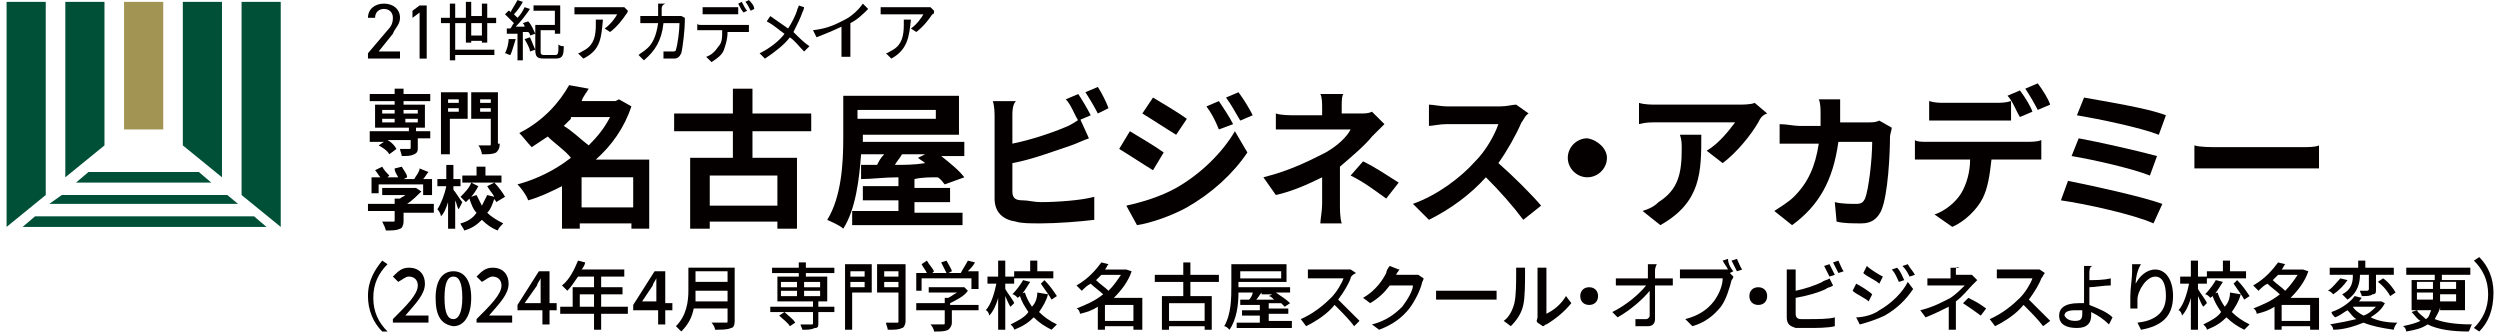 <svg width="279" height="37" viewBox="0 0 279 37" fill="none" xmlns="http://www.w3.org/2000/svg">
<path d="M3.914 24.139L2.523 25.325H29.741L28.35 24.139H3.914Z" fill="#005038"/>
<path d="M25.369 21.764H6.893L5.502 22.753H26.561L25.369 21.764Z" fill="#005038"/>
<path d="M22.19 19.193H9.873L8.482 20.38H23.581L22.19 19.193Z" fill="#005038"/>
<path d="M5.105 21.764V0.207H0.734V25.324L5.105 21.764Z" fill="#005038"/>
<path d="M26.959 21.764V0.207H31.33V25.324L26.959 21.764Z" fill="#005038"/>
<path d="M11.66 16.227V0.207H7.289V19.786L11.66 16.227Z" fill="#005038"/>
<path d="M18.216 0.207H13.846V14.447H18.216V0.207Z" fill="#A29452"/>
<path d="M24.773 19.786V0.207H20.402V16.227L24.773 19.786Z" fill="#005038"/>
<path d="M44.641 6.535H41.065V5.942L43.25 3.371C43.647 2.975 43.846 2.58 43.846 1.986C43.846 1.393 43.449 0.998 42.852 0.998C42.257 0.998 41.859 1.393 41.859 1.986H41.065C41.065 0.998 41.859 0.404 42.852 0.404C43.846 0.404 44.641 0.998 44.641 1.986C44.641 2.778 44.044 3.173 43.846 3.766L42.257 5.744H44.641V6.535Z" fill="#040000"/>
<path d="M47.621 6.543H46.826V1.4L46.031 1.994V1.203L46.826 0.609H47.621V6.543Z" fill="#040000"/>
<path d="M53.78 4.756V4.558H52.588V4.756H51.992V2.58H50.8V5.547H55.171V6.14H50.8V6.733H50.204V2.58H49.211V1.987H50.204V0.405H50.8V1.987H51.992V0.207H52.588V1.789H53.78V0.405H54.376V1.987H55.37V2.58H54.376V4.756H53.78ZM53.78 3.965V2.58H52.588V3.965H53.78Z" fill="#040000"/>
<path d="M57.553 4.361C57.355 4.954 57.156 5.745 56.957 6.141C56.759 6.141 56.56 5.943 56.361 5.943C56.56 5.547 56.759 4.954 56.759 4.361H57.553ZM58.944 2.383C59.341 2.779 59.54 3.372 59.739 3.767L59.143 3.965C59.143 3.767 59.143 3.767 58.944 3.57H58.348V6.734H57.752V3.767C57.355 3.767 56.957 3.767 56.56 3.767V3.174H56.957C57.156 2.976 57.156 2.779 57.355 2.581C57.156 2.383 56.759 1.987 56.361 1.592L56.759 1.196C56.759 1.196 56.957 1.196 56.957 1.394C57.156 0.999 57.553 0.405 57.752 0.01L58.348 0.208C58.149 0.603 57.752 1.196 57.355 1.592C57.553 1.79 57.553 1.79 57.752 1.987C58.149 1.592 58.348 1.196 58.547 0.801L59.143 0.999C58.745 1.592 58.149 2.383 57.553 2.976H58.547C58.547 2.976 58.547 2.779 58.348 2.581L58.944 2.383ZM59.143 4.163C59.341 4.559 59.54 5.152 59.739 5.547L59.143 5.745C59.143 5.35 58.745 4.756 58.547 4.361L59.143 4.163ZM61.924 6.141C62.321 6.141 62.321 5.943 62.321 4.954C62.52 5.152 62.719 5.152 62.917 5.152C62.917 6.338 62.719 6.536 61.924 6.536H60.732C59.937 6.536 59.739 6.338 59.739 5.547V2.779H61.924V1.196H59.54V0.603H62.52V3.767H61.924V3.372H60.335V5.745C60.335 5.943 60.335 6.141 60.732 6.141H61.924Z" fill="#040000"/>
<path d="M69.871 1.596C69.473 2.189 68.877 2.98 68.083 3.573L67.487 3.178C68.083 2.782 68.679 1.991 68.877 1.596H64.904C64.705 1.596 64.308 1.596 64.109 1.596V0.805C64.308 0.805 64.705 0.805 64.904 0.805H69.076C69.275 0.805 69.473 0.805 69.672 0.805L70.069 1.2C70.069 1.398 69.871 1.596 69.871 1.596ZM65.103 6.54L64.507 5.947C64.705 5.947 64.904 5.749 65.301 5.551C66.295 4.958 66.493 3.969 66.493 2.782C66.493 2.585 66.493 2.387 66.493 2.189H67.288C67.089 4.167 67.089 5.551 65.103 6.54Z" fill="#040000"/>
<path d="M73.844 0.998C73.844 1.195 73.844 1.393 73.844 1.789H75.434C75.632 1.789 75.831 1.789 76.03 1.789L76.427 1.986C76.427 2.184 76.427 2.184 76.427 2.382C76.427 3.173 76.228 5.151 76.03 5.942C75.831 6.337 75.632 6.535 75.235 6.535C74.838 6.535 74.44 6.535 74.043 6.535V5.744C74.44 5.744 74.838 5.744 75.036 5.744C75.235 5.744 75.434 5.744 75.434 5.546C75.632 4.953 75.831 3.371 75.831 2.58H74.043C73.844 4.558 73.05 5.744 71.858 6.733L71.262 6.14C71.46 5.942 71.858 5.744 72.056 5.546C72.851 4.953 73.248 3.964 73.447 2.58H72.255C72.056 2.58 71.659 2.58 71.46 2.58V1.789C71.659 1.789 72.056 1.789 72.255 1.789H73.447C73.447 1.591 73.447 1.393 73.447 0.998C73.447 0.8 73.447 0.602 73.447 0.404H74.242C73.844 0.602 73.844 0.8 73.844 0.998Z" fill="#040000"/>
<path d="M78.214 2.779H82.982C83.18 2.779 83.379 2.779 83.578 2.779V3.57C83.379 3.57 83.18 3.57 82.982 3.57H81.194C81.194 4.361 80.995 4.954 80.796 5.547C80.598 6.141 80.002 6.536 79.406 6.932L78.81 6.338C79.406 6.141 79.803 5.745 80.2 5.152C80.598 4.756 80.598 4.163 80.598 3.372H78.412C78.214 3.372 78.015 3.372 77.816 3.372V2.581C77.816 2.779 78.015 2.779 78.214 2.779ZM79.207 0.801H81.591C81.79 0.801 82.187 0.801 82.386 0.801V1.592C82.187 1.592 81.988 1.592 81.591 1.592H79.207C79.008 1.592 78.611 1.592 78.412 1.592V0.801C78.81 0.801 79.008 0.801 79.207 0.801ZM83.379 1.196L82.982 1.394C82.783 1.196 82.584 0.801 82.386 0.405L82.783 0.208C82.982 0.603 83.18 0.999 83.379 1.196ZM84.174 0.999L83.776 1.196C83.578 0.801 83.379 0.405 83.18 0.208L83.578 0.01C83.776 0.208 84.174 0.603 84.174 0.999Z" fill="#040000"/>
<path d="M89.54 1.4C89.341 1.994 88.944 2.785 88.546 3.576C89.142 4.169 89.738 4.763 90.334 5.158L89.738 5.751C89.142 5.158 88.745 4.565 88.149 4.169C87.553 4.96 86.559 5.751 85.368 6.543L84.772 5.949C85.963 5.356 86.957 4.565 87.553 3.774C86.957 3.378 86.361 2.785 85.566 2.389L85.963 1.796C86.559 2.192 87.354 2.785 87.95 3.18C88.347 2.587 88.745 1.796 88.944 1.203C88.944 1.005 89.142 0.807 89.142 0.609L89.738 0.807C89.738 1.005 89.54 1.4 89.54 1.4Z" fill="#040000"/>
<path d="M94.306 2.184C95.101 1.789 95.896 0.998 96.293 0.404L96.889 0.998C96.293 1.591 95.697 2.184 94.903 2.58V5.546C94.903 5.942 94.903 6.337 94.903 6.337H93.909C93.909 6.14 93.909 5.744 93.909 5.546V2.975C93.115 3.371 92.121 3.766 91.128 4.162L90.731 3.371C92.519 3.173 93.512 2.58 94.306 2.184Z" fill="#040000"/>
<path d="M104.043 1.596C103.645 2.189 103.049 2.98 102.255 3.573L101.659 3.178C102.255 2.782 102.851 1.991 103.049 1.596H99.076C98.877 1.596 98.48 1.596 98.281 1.596V0.805C98.48 0.805 98.877 0.805 99.076 0.805H103.248C103.447 0.805 103.645 0.805 103.844 0.805L104.241 1.2C104.241 1.398 104.241 1.596 104.043 1.596ZM99.473 6.54L98.877 5.947C99.076 5.947 99.275 5.749 99.672 5.551C100.665 4.958 100.864 3.969 100.864 2.782C100.864 2.585 100.864 2.387 100.864 2.189H101.659C101.46 4.167 101.261 5.551 99.473 6.54Z" fill="#040000"/>
<path d="M72.652 25.521H70.467V24.928H64.705V25.521H62.719V20.775C61.527 21.368 60.335 21.962 58.944 22.357C58.745 21.764 58.149 20.973 57.752 20.577C59.937 19.984 61.924 18.995 63.712 17.611C63.116 16.82 61.924 16.028 61.129 15.237C60.533 15.633 59.937 16.028 59.341 16.424C58.944 16.028 58.348 15.237 57.951 14.842C60.732 13.457 62.52 11.282 63.513 9.502L65.699 9.898C65.5 10.293 65.103 10.689 64.904 11.282H68.679L69.076 11.084L70.467 11.875C69.672 14.248 68.281 16.226 66.493 17.808H72.453V25.521H72.652ZM63.712 13.26C63.513 13.457 63.116 13.853 62.917 14.051C63.911 14.644 64.904 15.633 65.699 16.226C66.692 15.237 67.487 14.248 68.083 13.062H63.712V13.26ZM70.665 23.148V19.786H64.904V23.148H70.665Z" fill="#040000"/>
<path d="M83.976 14.645V17.611H88.942V25.522H86.757V24.731H79.208V25.522H77.022V17.611H81.79V14.645H75.234V12.667H81.79V9.898H83.976V12.667H90.532V14.645H83.976ZM86.757 19.589H79.208V22.951H86.757V19.589Z" fill="#040000"/>
<path d="M107.419 23.545V25.127H95.102V23.545H100.267V22.358H96.294V20.776H100.267V19.787C98.678 19.787 97.287 19.985 96.095 19.985V18.402H97.883C98.082 18.007 98.28 17.611 98.678 17.216H96.095C95.896 19.985 95.499 23.347 94.108 25.522C93.711 25.127 92.718 24.731 92.32 24.534C93.91 21.962 94.108 18.205 94.108 15.436V10.69H107.022V15.04H96.294V15.634V15.832H107.618V17.414H105.035C106.028 18.205 107.022 18.996 107.618 19.787L105.432 20.578C105.234 20.38 105.035 19.985 104.638 19.787C103.843 19.787 102.85 19.787 102.055 19.985V20.974H106.028V22.556H102.055V23.742H107.419V23.545ZM95.698 12.272V13.261H104.439V12.272H95.698ZM100.664 17.216C100.466 17.611 100.068 18.007 99.87 18.402C100.863 18.402 102.055 18.402 103.247 18.205C103.048 18.007 102.651 17.809 102.452 17.611L103.247 17.216H100.664Z" fill="#040000"/>
<path d="M112.982 12.866V16.03C114.969 15.634 117.353 14.843 118.744 14.25C119.34 14.052 119.936 13.657 120.532 13.261L121.525 15.437C120.929 15.634 120.134 16.03 119.538 16.228C117.75 16.821 115.168 17.81 112.982 18.205V21.37C112.982 22.161 113.38 22.359 114.174 22.359C114.77 22.359 115.366 22.556 116.161 22.556C117.949 22.556 120.73 22.359 122.121 21.963V24.534C120.532 24.732 117.949 24.93 116.161 24.93C114.969 24.93 113.976 24.93 113.38 24.732C111.989 24.534 110.996 23.743 110.996 22.161V13.063C110.996 12.668 110.996 11.877 110.797 11.283H113.38C112.982 11.679 112.982 12.47 112.982 12.866ZM121.724 12.866L120.333 13.459C119.936 12.866 119.538 11.679 118.942 11.086L120.333 10.492C120.73 11.086 121.326 12.074 121.724 12.866ZM123.71 12.074L122.518 12.668C122.121 11.877 121.525 10.888 121.128 10.294L122.518 9.701C122.916 10.294 123.512 11.481 123.71 12.074Z" fill="#040000"/>
<path d="M129.869 17.017L128.677 18.995C127.684 18.402 125.896 17.215 124.902 16.622L126.094 14.644C127.088 15.237 129.074 16.424 129.869 17.017ZM131.26 20.973C134.041 19.39 136.425 17.017 137.816 14.644L139.206 17.017C137.617 19.39 135.233 21.566 132.452 23.148C130.664 24.137 128.28 24.928 126.889 25.126L125.697 22.95C127.485 22.555 129.472 21.962 131.26 20.973ZM132.452 13.259L131.26 15.04C130.266 14.446 128.478 13.259 127.485 12.666L128.677 10.886C129.67 11.48 131.657 12.666 132.452 13.259ZM137.617 13.853L136.028 14.446C135.63 13.457 135.233 12.666 134.637 11.875L136.028 11.282C136.425 11.875 137.22 13.062 137.617 13.853ZM139.802 12.864L138.412 13.457C137.816 12.469 137.418 11.677 136.822 10.886L138.213 10.293C138.809 11.084 139.405 12.073 139.802 12.864Z" fill="#040000"/>
<path d="M149.735 11.875V12.666H151.722C152.318 12.666 152.715 12.666 153.113 12.468L154.503 13.852C154.106 14.248 153.51 14.841 153.113 15.237C152.318 16.226 150.927 17.412 149.537 18.599C149.537 19.983 149.537 21.763 149.537 22.752C149.537 23.345 149.537 24.334 149.735 24.928H147.351C147.351 24.532 147.55 23.543 147.55 22.752V19.785C145.961 20.577 144.173 21.368 142.385 21.763L140.994 19.785C144.173 18.994 146.358 17.808 147.947 17.017C149.338 16.226 150.331 15.237 150.729 14.446H144.57C143.974 14.446 142.981 14.446 142.385 14.446V12.666C142.981 12.864 143.974 12.864 144.57 12.864H147.55V12.072C147.55 11.479 147.55 10.886 147.351 10.49H149.934C149.735 10.688 149.735 11.281 149.735 11.875ZM150.729 19.588L152.119 18.006C153.709 18.797 154.503 19.39 156.093 20.379L154.702 22.159C153.311 21.17 152.318 20.379 150.729 19.588Z" fill="#040000"/>
<path d="M169.8 13.653C169.204 15.038 168.211 16.818 167.218 18.202C168.807 19.587 170.992 21.762 171.986 22.949L169.999 24.531C168.807 22.949 167.416 21.367 165.827 19.784C164.039 21.762 161.854 23.344 159.47 24.531L157.682 22.751C160.463 21.762 163.046 19.784 164.635 18.005C165.827 16.818 166.82 15.038 167.218 13.851H161.456C160.662 13.851 159.867 14.049 159.47 14.049V11.676C159.867 11.676 160.86 11.874 161.456 11.874H167.416C168.211 11.874 168.807 11.676 169.204 11.676L170.595 12.665C170.198 12.862 169.999 13.456 169.8 13.653Z" fill="#040000"/>
<path d="M179.336 17.609C179.336 18.796 178.342 19.785 177.15 19.785C175.958 19.785 174.965 18.796 174.965 17.609C174.965 16.422 175.958 15.434 177.15 15.434C178.342 15.631 179.336 16.62 179.336 17.609Z" fill="#040000"/>
<path d="M196.223 13.654C195.428 15.038 193.839 17.016 192.249 18.203L190.461 16.818C191.852 16.027 193.044 14.445 193.64 13.654H184.899C184.104 13.654 183.707 13.654 182.912 13.852V11.479C183.508 11.676 184.303 11.676 184.899 11.676H194.037C194.435 11.676 195.428 11.676 195.825 11.479L197.216 12.665C196.62 12.863 196.421 13.258 196.223 13.654ZM185.296 25.125L183.309 23.543C183.905 23.345 184.501 23.147 185.097 22.554C187.283 21.169 187.68 19.389 187.68 16.621C187.68 16.027 187.68 15.632 187.481 15.038H189.865C189.865 19.192 189.865 22.554 185.296 25.125Z" fill="#040000"/>
<path d="M205.36 12.075C205.36 12.668 205.36 13.064 205.36 13.657H208.539C208.936 13.657 209.334 13.657 209.731 13.459L211.122 14.25C211.122 14.448 210.923 15.041 210.923 15.239C210.923 17.019 210.724 21.766 209.93 23.546C209.532 24.337 208.936 24.93 207.744 24.93C206.751 24.93 205.758 24.93 204.963 24.732L204.764 22.557C205.559 22.755 206.552 22.755 207.148 22.755C207.744 22.755 207.943 22.557 208.142 22.161C208.539 21.172 208.936 17.81 208.936 15.832H205.162C204.566 20.183 202.976 22.952 199.996 25.128L198.01 23.546C198.606 23.15 199.599 22.557 200.195 21.963C201.784 20.381 202.579 18.601 202.976 16.03H200.791C200.195 16.03 199.202 16.03 198.606 16.03V13.855C199.4 13.855 200.195 14.053 200.791 14.053H203.175C203.175 13.657 203.175 13.064 203.175 12.668C203.175 12.273 203.175 11.482 202.976 11.086H205.36C205.36 11.086 205.36 11.679 205.36 12.075Z" fill="#040000"/>
<path d="M215.096 15.827H226.221C226.618 15.827 227.413 15.827 227.81 15.63V17.805C227.413 17.805 226.817 17.805 226.221 17.805H222.248C222.049 19.585 221.85 20.969 221.254 22.156C220.658 23.343 219.268 24.727 217.877 25.32L215.89 23.936C217.082 23.54 218.274 22.552 218.87 21.563C219.466 20.574 219.864 19.189 219.864 17.805H215.294C214.897 17.805 214.102 17.805 213.705 17.805V15.63C213.904 15.827 214.5 15.827 215.096 15.827ZM217.082 11.476H222.645C223.241 11.476 223.837 11.476 224.433 11.278V13.454C223.837 13.454 223.241 13.454 222.645 13.454H217.082C216.486 13.454 215.692 13.454 215.294 13.454V11.278C215.89 11.476 216.486 11.476 217.082 11.476ZM226.817 12.465L225.426 13.058C225.029 12.465 224.632 11.278 224.036 10.685L225.426 10.092C226.022 10.883 226.618 11.872 226.817 12.465ZM228.804 11.674L227.413 12.267C227.016 11.476 226.42 10.487 226.022 9.894L227.413 9.301C228.009 10.092 228.605 11.081 228.804 11.674Z" fill="#040000"/>
<path d="M241.32 22.755L240.327 24.93C238.141 23.942 232.777 22.755 229.996 22.359L230.791 20.184C233.771 20.777 239.135 21.964 241.32 22.755ZM240.724 17.415L239.929 19.591C237.943 18.799 233.572 17.811 231.188 17.415L231.983 15.437C234.168 15.833 238.539 16.822 240.724 17.415ZM241.717 12.866L240.923 15.042C238.936 14.251 234.168 13.262 231.784 12.866L232.579 10.889C234.764 11.284 239.731 12.075 241.717 12.866Z" fill="#040000"/>
<path d="M247.676 16.422H256.815C257.609 16.422 258.404 16.422 258.801 16.225V18.796C258.404 18.796 257.609 18.796 256.815 18.796H247.676C246.683 18.796 245.491 18.796 244.895 18.796V16.225C245.491 16.422 246.683 16.422 247.676 16.422Z" fill="#040000"/>
<path d="M42.654 29.086L43.25 29.482C42.257 30.47 41.66 31.657 41.66 33.239C41.66 34.821 42.257 36.008 43.25 36.997H42.654C41.66 36.008 41.065 34.623 41.065 33.041C41.065 31.261 41.859 30.075 42.654 29.086Z" fill="#040000"/>
<path d="M43.846 35.61C45.435 34.028 46.627 32.842 46.627 31.853C46.627 31.259 46.23 30.864 45.634 30.864C45.236 30.864 44.839 31.259 44.442 31.457L43.846 30.864C44.442 30.27 44.839 29.875 45.634 29.875C46.826 29.875 47.422 30.666 47.422 31.655C47.422 32.842 46.428 33.83 45.236 35.215C45.634 35.215 45.832 35.215 46.23 35.215H47.819V36.006H43.846V35.61Z" fill="#040000"/>
<path d="M48.613 33.24C48.613 31.262 49.408 30.273 50.6 30.273C51.792 30.273 52.587 31.262 52.587 33.24C52.587 35.218 51.792 36.404 50.6 36.404C49.209 36.207 48.613 35.218 48.613 33.24ZM51.593 33.24C51.593 31.46 51.196 30.867 50.6 30.867C50.004 30.867 49.607 31.46 49.607 33.24C49.607 35.02 50.004 35.613 50.6 35.613C51.196 35.613 51.593 34.822 51.593 33.24Z" fill="#040000"/>
<path d="M53.184 35.61C54.773 34.028 55.965 32.842 55.965 31.853C55.965 31.259 55.568 30.864 54.972 30.864C54.574 30.864 54.177 31.259 53.78 31.457L53.184 30.864C53.78 30.27 54.177 29.875 54.972 29.875C56.164 29.875 56.76 30.666 56.76 31.655C56.76 32.842 55.766 33.83 54.574 35.215C54.972 35.215 55.17 35.215 55.568 35.215H57.157V36.006H53.184V35.61Z" fill="#040000"/>
<path d="M60.335 34.624H57.752V34.031L60.136 30.273H61.328V33.833H62.123V34.624H61.328V36.207H60.533V34.624H60.335ZM60.335 33.833V32.251C60.335 31.856 60.335 31.46 60.335 31.064C60.136 31.46 59.937 31.658 59.937 31.856L58.547 33.833H60.335Z" fill="#040000"/>
<path d="M70.069 35.019H67.089V36.799H66.294V35.019H62.52V34.228H63.91V32.053H66.294V30.866H64.506C64.109 31.459 63.712 32.053 63.314 32.448C63.115 32.25 62.917 32.053 62.718 31.855C63.513 31.261 64.109 30.075 64.506 29.086L65.301 29.284C65.301 29.482 65.102 29.877 64.903 30.075H69.671V30.866H67.089V32.053H69.473V32.844H67.089V34.228H70.069V35.019ZM66.294 34.228V32.844H64.705V34.228H66.294Z" fill="#040000"/>
<path d="M73.249 34.624H70.666V34.031L73.05 30.273H74.242V33.833H75.037V34.624H74.242V36.207H73.447V34.624H73.249ZM73.249 33.833V32.251C73.249 31.856 73.249 31.46 73.249 31.064C73.05 31.46 72.851 31.658 72.851 31.856L71.659 33.636H73.249V33.833Z" fill="#040000"/>
<path d="M81.99 35.808C81.99 36.401 81.791 36.599 81.592 36.599C81.195 36.797 80.599 36.797 79.804 36.797C79.804 36.599 79.606 36.204 79.407 36.006C80.003 36.006 80.798 36.006 80.996 36.006C81.195 36.006 81.195 36.006 81.195 35.808V34.424H77.42C77.222 35.413 76.824 36.204 76.03 36.995C75.831 36.797 75.632 36.599 75.434 36.401C76.626 35.215 76.824 33.633 76.824 32.446V29.875H81.99V35.808ZM81.195 33.633V32.446H77.619C77.619 32.842 77.619 33.237 77.619 33.633H81.195ZM77.619 30.27V31.457H81.195V30.27H77.619Z" fill="#040000"/>
<path d="M93.115 34.825H91.327V36.011C91.327 36.407 91.327 36.605 90.93 36.605C90.532 36.802 90.135 36.802 89.539 36.802C89.539 36.605 89.34 36.407 89.34 36.209C89.738 36.209 90.334 36.209 90.532 36.209C90.731 36.209 90.731 36.209 90.731 36.011V34.825H85.963V34.231H90.731V33.638H86.758V30.869H89.142V30.474H86.162V29.88H89.142V29.287H89.936V29.88H93.115V30.474H89.936V30.869H92.32V33.638H91.327V34.231H93.115V34.825ZM88.148 36.407C87.95 36.011 87.354 35.616 86.956 35.22L87.552 34.825C87.95 35.22 88.546 35.616 88.744 36.011L88.148 36.407ZM87.155 32.056H88.943V31.463H87.155V32.056ZM87.155 33.045H88.943V32.452H87.155V33.045ZM89.738 31.463V32.056H91.526V31.463H89.738ZM91.526 32.452H89.738V33.045H91.526V32.452Z" fill="#040000"/>
<path d="M97.287 32.649H95.101V36.802H94.307V29.484H97.287V32.649ZM94.903 30.276V30.869H96.492V30.276H94.903ZM96.492 32.055V31.462H94.903V32.055H96.492ZM101.061 35.813C101.061 36.209 100.863 36.604 100.664 36.604C100.267 36.802 99.869 36.802 99.075 36.802C99.075 36.604 98.876 36.209 98.876 36.011C99.472 36.011 100.068 36.011 100.068 36.011C100.267 36.011 100.267 36.011 100.267 35.813V32.649H97.883V29.484H101.061V35.813ZM98.677 30.276V30.869H100.267V30.276H98.677ZM100.267 32.055V31.462H98.677V32.055H100.267Z" fill="#040000"/>
<path d="M109.406 34.623H106.227V36.008C106.227 36.404 106.029 36.601 105.83 36.799C105.433 36.997 105.035 36.997 104.241 36.997C104.241 36.799 104.042 36.404 103.843 36.206C104.439 36.206 105.035 36.206 105.234 36.206C105.433 36.206 105.433 36.206 105.433 36.008V34.623H102.254V33.833H105.433V33.239H105.83C106.227 33.041 106.426 32.844 106.823 32.646H103.645V32.053H107.419H107.618L108.015 32.448C107.618 33.041 106.823 33.437 106.029 33.833V34.03H109.207V34.623H109.406ZM103.049 32.448H102.254V30.47H103.446C103.247 30.075 103.049 29.877 102.85 29.482L103.446 29.086C103.645 29.482 104.042 29.877 104.241 30.273L104.042 30.47H105.631C105.433 30.075 105.234 29.679 105.035 29.284L105.631 29.086C105.83 29.482 106.227 30.075 106.227 30.273L105.83 30.47H107.221C107.419 30.075 107.817 29.482 108.015 29.086L108.81 29.284C108.611 29.679 108.214 30.075 108.015 30.273H109.207V32.25H108.413V31.064H102.85V32.448H103.049Z" fill="#040000"/>
<path d="M112.783 34.228C112.585 34.03 112.386 33.437 112.187 33.041V36.799H111.393V33.239C111.194 34.03 110.797 34.821 110.399 35.217C110.399 35.019 110.201 34.623 110.002 34.623C110.598 34.03 110.995 32.646 111.194 31.657H110.201V30.866H111.393V29.086H112.187V30.866H113.181V31.657H112.187V32.25C112.386 32.646 113.181 33.635 113.181 33.833L112.783 34.228ZM116.955 32.844C116.757 33.635 116.359 34.228 115.962 34.821C116.558 35.415 117.154 35.81 117.949 36.206C117.75 36.404 117.551 36.601 117.353 36.799C116.558 36.404 115.962 36.008 115.366 35.415C114.77 36.008 114.174 36.404 113.181 36.799C113.181 36.601 112.982 36.404 112.783 36.206C113.578 35.81 114.373 35.415 114.77 34.821C114.373 34.228 113.975 33.635 113.777 32.844L114.373 32.646C114.571 33.239 114.77 33.635 115.167 34.228C115.565 33.833 115.763 33.239 115.763 32.646L116.955 32.844ZM114.969 31.459C114.571 32.053 114.174 32.844 113.578 33.239C113.379 33.041 113.181 32.844 112.982 32.844C113.379 32.448 113.975 31.657 114.174 31.261L114.969 31.459ZM117.75 31.064H113.181V30.273H114.969V29.086H115.763V30.273H117.551V31.064H117.75ZM116.558 31.261C117.154 31.855 117.551 32.448 117.949 33.041L117.353 33.437C117.154 33.041 116.558 32.25 116.161 31.657L116.558 31.261Z" fill="#040000"/>
<path d="M127.285 36.802H126.49V36.407H123.311V36.802H122.517V34.231C121.921 34.627 121.325 34.825 120.53 35.023C120.53 34.825 120.331 34.429 120.133 34.429C121.126 34.034 122.119 33.638 123.113 32.847C122.715 32.452 122.119 32.056 121.722 31.66C121.325 31.858 121.126 32.056 120.729 32.452C120.53 32.254 120.331 32.056 120.133 31.858C121.523 31.067 122.318 30.078 122.914 29.287L123.709 29.485C123.51 29.683 123.51 29.88 123.311 30.078H125.497H125.695L126.291 30.276C125.894 31.463 125.099 32.452 124.305 33.242H127.483V36.802H127.285ZM122.914 30.672C122.715 30.869 122.517 31.067 122.318 31.265C122.715 31.66 123.311 32.056 123.709 32.452C124.305 31.858 124.702 31.265 125.099 30.672H122.914ZM126.49 35.814V34.034H123.311V35.814H126.49Z" fill="#040000"/>
<path d="M132.848 31.463V33.045H135.232V36.802H134.438V36.407H130.464V36.802H129.67V33.045H132.054V31.463H128.875V30.672H132.054V29.287H132.848V30.672H136.027V31.463H132.848ZM134.438 33.836H130.464V35.814H134.438V33.836Z" fill="#040000"/>
<path d="M144.172 36.011V36.604H138.014V36.011H140.596V35.22H138.61V34.626H140.596V34.033H138.411V33.44C138.61 33.44 139.007 33.44 139.404 33.44C139.603 33.242 139.802 32.846 139.802 32.649H138.212C138.212 34.033 138.014 35.615 137.219 36.802C137.02 36.604 136.822 36.406 136.623 36.406C137.418 35.022 137.418 33.242 137.418 31.858V29.484H143.576V31.462H138.212V31.858V32.055H143.974V32.649H142.384C142.98 33.044 143.576 33.44 143.974 33.835L143.378 34.231C143.179 34.033 143.179 34.033 142.98 33.835H141.59V34.429H143.775V35.022H141.59V35.813H144.172V36.011ZM138.411 30.276V31.067H142.98V30.276H138.411ZM140.795 32.649C140.596 32.846 140.398 33.242 140.199 33.44C140.795 33.44 141.59 33.44 142.186 33.44C141.987 33.242 141.788 33.044 141.59 33.044L141.987 32.846H140.795V32.649Z" fill="#040000"/>
<path d="M150.729 31.061C150.53 31.654 149.934 32.643 149.338 33.434C150.133 34.225 151.126 35.214 151.722 35.808L151.126 36.401C150.53 35.61 149.735 34.819 148.941 34.028C148.146 35.017 146.954 35.808 145.762 36.401L145.166 35.61C146.557 35.017 147.749 34.028 148.543 33.237C149.139 32.643 149.735 31.654 149.934 31.061H146.954C146.557 31.061 146.159 31.061 145.961 31.061V30.072C146.159 30.072 146.557 30.072 146.954 30.072H149.934C150.331 30.072 150.53 30.072 150.729 30.072L151.325 30.468C150.927 30.666 150.729 30.863 150.729 31.061Z" fill="#040000"/>
<path d="M155.894 30.471C155.894 30.471 155.894 30.669 155.695 30.669H157.682C157.88 30.669 158.079 30.669 158.278 30.669L158.874 31.064C158.874 31.262 158.675 31.46 158.675 31.657C158.476 32.449 157.88 33.635 157.284 34.426C156.49 35.415 155.496 36.206 153.907 36.8L153.112 36.206C154.702 35.811 155.695 35.02 156.49 34.228C157.086 33.437 157.682 32.449 157.682 31.855H155.099C154.503 32.646 153.907 33.24 152.914 33.833L152.119 33.24C153.51 32.449 154.304 31.262 154.702 30.471C154.702 30.273 154.9 29.878 155.099 29.68L156.092 30.075C156.291 29.878 156.092 30.273 155.894 30.471Z" fill="#040000"/>
<path d="M161.458 32.449H166.027C166.424 32.449 166.822 32.449 167.02 32.449V33.438C166.822 33.438 166.424 33.438 166.027 33.438H161.458C161.06 33.438 160.464 33.438 160.266 33.438V32.449C160.464 32.449 161.06 32.449 161.458 32.449Z" fill="#040000"/>
<path d="M169.004 33.83C169.203 33.039 169.203 31.457 169.203 30.468C169.203 30.27 169.203 30.073 169.203 29.875H170.196C170.196 29.875 170.196 30.27 170.196 30.468C170.196 31.457 170.196 33.237 169.998 34.028C169.799 35.017 169.203 35.808 168.607 36.401L167.812 35.808C168.408 35.413 168.806 34.621 169.004 33.83ZM171.587 35.413V30.468C171.587 30.073 171.587 29.875 171.587 29.875H172.581C172.581 29.875 172.581 30.27 172.581 30.468V35.017C173.375 34.621 174.17 34.028 174.766 33.039L175.362 33.83C174.567 34.819 173.574 35.61 172.581 36.204C172.382 36.204 172.382 36.401 172.183 36.401L171.587 36.006C171.389 35.808 171.587 35.61 171.587 35.413Z" fill="#040000"/>
<path d="M178.344 33.044C178.344 33.637 177.947 34.032 177.351 34.032C176.755 34.032 176.357 33.637 176.357 33.044C176.357 32.45 176.755 32.055 177.351 32.055C177.947 32.055 178.344 32.45 178.344 33.044Z" fill="#040000"/>
<path d="M184.7 30.276C184.7 30.473 184.7 30.671 184.7 31.067H185.892C186.09 31.067 186.488 31.067 186.686 31.067V31.858C186.488 31.858 186.09 31.858 185.892 31.858H184.7C184.7 33.044 184.7 34.626 184.7 35.615C184.7 36.011 184.501 36.406 183.905 36.406C183.508 36.406 182.912 36.406 182.514 36.406V35.615C182.912 35.615 183.309 35.615 183.706 35.615C183.905 35.615 184.104 35.417 184.104 35.22C184.104 34.626 184.104 33.638 184.104 32.451C183.309 33.44 181.918 34.626 180.528 35.417L179.932 34.824C181.521 34.033 182.912 32.846 183.706 31.858H181.124C180.925 31.858 180.528 31.858 180.329 31.858V31.067C180.528 31.067 180.925 31.067 181.124 31.067H183.905C183.905 30.869 183.905 30.473 183.905 30.276C183.905 29.88 183.905 29.682 183.905 29.484H184.898C184.7 29.88 184.7 30.078 184.7 30.276Z" fill="#040000"/>
<path d="M193.442 30.271L193.045 30.469L193.442 30.864C193.442 31.062 193.244 31.26 193.244 31.26C193.045 32.051 192.648 33.435 192.052 34.227C191.257 35.215 190.264 36.007 188.873 36.402L188.078 35.611C189.668 35.215 190.661 34.424 191.257 33.633C191.853 32.842 192.25 31.853 192.25 31.062H188.277C187.88 31.062 187.681 31.062 187.482 31.062V30.073C187.681 30.073 188.078 30.073 188.476 30.073H192.449C192.648 30.073 192.648 30.073 192.846 30.073C192.648 29.678 192.449 29.48 192.25 29.084L192.846 28.887C192.846 29.48 193.244 30.073 193.442 30.271ZM194.436 30.073L193.84 30.271C193.641 29.876 193.442 29.48 193.244 29.084L193.84 28.887C194.038 29.282 194.237 29.876 194.436 30.073Z" fill="#040000"/>
<path d="M197.217 33.044C197.217 33.637 196.82 34.032 196.224 34.032C195.628 34.032 195.23 33.637 195.23 33.044C195.23 32.45 195.628 32.055 196.224 32.055C196.82 32.055 197.217 32.45 197.217 33.044Z" fill="#040000"/>
<path d="M200.396 30.668V32.448C201.389 32.25 202.581 31.855 203.376 31.459C203.574 31.261 203.972 31.261 204.17 31.064L204.568 31.855C204.369 32.053 203.972 32.053 203.773 32.25C202.978 32.646 201.588 33.041 200.396 33.239V35.019C200.396 35.415 200.594 35.612 200.992 35.612C201.19 35.612 201.588 35.612 201.985 35.612C202.78 35.612 204.17 35.612 204.766 35.415V36.404C203.972 36.601 202.78 36.601 201.786 36.601C201.19 36.601 200.793 36.601 200.396 36.601C199.8 36.404 199.402 36.206 199.402 35.415V30.866C199.402 30.668 199.402 30.273 199.402 30.075H200.396C200.396 30.075 200.396 30.47 200.396 30.668ZM204.766 30.668L204.17 30.866C203.972 30.47 203.773 30.075 203.574 29.679L204.17 29.482C204.369 29.877 204.568 30.273 204.766 30.668ZM205.76 30.273L205.164 30.47C204.965 30.075 204.766 29.679 204.568 29.284L205.164 29.086C205.362 29.482 205.561 30.075 205.76 30.273Z" fill="#040000"/>
<path d="M208.937 32.846L208.54 33.638C208.143 33.242 207.149 32.846 206.752 32.451L207.149 31.66C207.547 31.858 208.54 32.451 208.937 32.846ZM209.732 34.626C211.123 33.835 212.315 32.649 212.911 31.462L213.507 32.253C212.712 33.44 211.719 34.429 210.328 35.22C209.533 35.615 208.341 36.011 207.547 36.209L207.149 35.417C207.745 35.417 208.937 35.22 209.732 34.626ZM210.129 30.869L209.732 31.66C209.335 31.264 208.341 30.869 207.944 30.473L208.341 29.682C208.739 30.078 209.732 30.671 210.129 30.869ZM212.513 31.264L211.917 31.462C211.719 31.067 211.52 30.473 211.123 30.078L211.719 29.88C212.116 30.276 212.315 30.869 212.513 31.264ZM213.705 30.671L213.109 30.869C212.911 30.473 212.712 30.078 212.315 29.682L212.911 29.484C213.109 29.88 213.507 30.276 213.705 30.671Z" fill="#040000"/>
<path d="M218.276 30.276V30.671H219.468C219.667 30.671 219.865 30.671 220.064 30.671L220.66 31.265C220.461 31.462 220.263 31.66 220.064 31.858C219.667 32.254 219.071 33.045 218.276 33.638V35.813C218.276 36.209 218.276 36.605 218.276 36.802H217.481C217.481 36.605 217.481 36.209 217.481 35.813V34.231C216.687 34.627 215.892 35.022 214.899 35.418L214.303 34.627C215.892 34.231 216.885 33.638 217.68 33.242C218.276 32.847 218.872 32.254 219.269 31.858H216.091C215.892 31.858 215.296 31.858 215.097 31.858V31.067C215.296 31.067 215.892 31.067 216.091 31.067H217.68V30.671C217.68 30.474 217.68 30.078 217.68 29.88H218.673C218.276 29.683 218.276 29.88 218.276 30.276ZM219.071 33.836L219.667 33.242C220.461 33.638 220.859 33.836 221.653 34.429L221.057 35.22C220.263 34.627 219.667 34.231 219.071 33.836Z" fill="#040000"/>
<path d="M227.812 31.061C227.613 31.654 227.017 32.643 226.421 33.434C227.216 34.225 228.209 35.214 228.805 35.808L228.011 36.401C227.415 35.61 226.62 34.819 225.825 34.028C225.031 35.017 223.839 35.808 222.647 36.401L222.051 35.61C223.441 35.017 224.633 34.028 225.428 33.237C226.024 32.643 226.62 31.654 226.819 31.061H223.839C223.441 31.061 223.044 31.061 222.845 31.061V30.072C223.044 30.072 223.441 30.072 223.839 30.072H226.819C227.216 30.072 227.415 30.072 227.613 30.072L228.209 30.468C228.011 30.666 228.011 30.863 227.812 31.061Z" fill="#040000"/>
<path d="M233.176 30.471C233.176 30.669 233.176 30.866 233.176 31.262C233.772 31.262 234.765 31.262 235.56 31.064V31.855C234.765 31.855 233.772 32.053 233.176 32.053C233.176 32.646 233.176 33.437 233.176 34.031C234.17 34.426 235.163 34.822 235.759 35.415L235.362 36.206C234.766 35.613 234.17 35.217 233.375 34.822C233.375 35.02 233.375 35.217 233.375 35.217C233.375 36.008 232.977 36.602 231.785 36.602C230.593 36.602 229.799 36.206 229.799 35.217C229.799 34.426 230.395 33.833 231.984 33.833C232.183 33.833 232.381 33.833 232.58 33.833C232.58 33.24 232.58 32.449 232.58 32.053C232.58 31.657 232.58 30.866 232.58 30.669C232.58 30.273 232.58 29.878 232.58 29.68H233.573C233.176 29.68 233.176 30.273 233.176 30.471ZM231.587 35.811C232.183 35.811 232.382 35.613 232.382 35.02C232.382 34.822 232.382 34.822 232.382 34.624C232.183 34.624 231.984 34.624 231.587 34.624C230.792 34.624 230.395 34.822 230.395 35.217C230.594 35.613 230.991 35.811 231.587 35.811Z" fill="#040000"/>
<path d="M238.34 31.66C238.737 30.869 239.532 30.078 240.525 30.078C241.717 30.078 242.512 31.264 242.512 33.044C242.512 35.417 241.121 36.406 238.936 36.802L238.539 36.011C240.327 35.813 241.717 35.022 241.717 33.044C241.717 31.66 241.32 30.869 240.525 30.869C239.532 30.869 238.539 32.451 238.539 33.44C238.539 33.638 238.539 34.033 238.539 34.429H237.744C237.744 34.033 237.744 33.638 237.744 33.044C237.744 32.253 237.943 31.067 237.943 30.276C237.943 30.078 237.943 29.682 237.943 29.484H238.936C238.539 30.078 238.34 31.067 238.34 31.66Z" fill="#040000"/>
<path d="M245.891 34.228C245.692 34.03 245.493 33.437 245.295 33.041V36.799H244.5V33.239C244.301 34.03 243.904 34.821 243.507 35.217C243.507 35.019 243.308 34.623 243.109 34.623C243.705 34.03 244.103 32.646 244.301 31.657H243.308V30.866H244.5V29.086H245.295V30.866H246.288V31.657H245.295V32.25C245.493 32.646 246.288 33.635 246.288 33.833L245.891 34.228ZM250.063 32.844C249.864 33.635 249.467 34.228 249.069 34.821C249.665 35.415 250.261 35.81 251.056 36.206C250.857 36.404 250.659 36.601 250.46 36.799C249.665 36.404 249.069 36.008 248.473 35.415C247.877 36.008 247.281 36.404 246.288 36.799C246.288 36.601 246.089 36.404 245.891 36.206C246.685 35.81 247.48 35.415 247.877 34.821C247.48 34.228 247.083 33.635 246.884 32.844L247.48 32.646C247.679 33.239 247.877 33.635 248.275 34.228C248.672 33.833 248.871 33.239 248.871 32.646L250.063 32.844ZM248.076 31.459C247.679 32.053 247.281 32.844 246.685 33.239C246.487 33.041 246.288 32.844 246.089 32.844C246.487 32.448 247.083 31.657 247.281 31.261L248.076 31.459ZM250.857 31.064H246.288V30.273H248.076V29.086H248.871V30.273H250.659V31.064H250.857ZM249.665 31.261C250.261 31.855 250.659 32.448 251.056 33.041L250.46 33.437C250.261 33.041 249.665 32.25 249.268 31.657L249.665 31.261Z" fill="#040000"/>
<path d="M258.605 36.802H257.81V36.407H254.632V36.802H253.837V34.231C253.241 34.627 252.645 34.825 251.85 35.023C251.85 34.825 251.652 34.429 251.453 34.429C252.446 34.034 253.44 33.638 254.433 32.847C254.036 32.452 253.44 32.056 253.042 31.66C252.645 31.858 252.446 32.056 252.049 32.452C251.85 32.254 251.652 32.056 251.453 31.858C252.844 31.067 253.638 30.078 254.234 29.287L255.029 29.485C254.83 29.683 254.83 29.88 254.632 30.078H256.817H257.016L257.612 30.276C257.214 31.463 256.42 32.452 255.625 33.242H258.804V36.802H258.605ZM254.234 30.672C254.036 30.869 253.837 31.067 253.638 31.265C254.036 31.66 254.632 32.056 255.029 32.452C255.625 31.858 256.022 31.265 256.42 30.672H254.234ZM257.81 35.814V34.034H254.632V35.814H257.81Z" fill="#040000"/>
<path d="M266.154 33.833C265.757 34.623 265.161 35.019 264.565 35.415C265.36 35.81 266.353 36.008 267.545 36.008C267.346 36.206 267.148 36.601 267.148 36.799C265.757 36.601 264.764 36.404 263.77 36.008C262.777 36.404 261.585 36.799 260.393 36.799C260.393 36.601 260.194 36.206 259.996 36.206C261.188 36.008 262.181 35.81 262.976 35.612C262.578 35.415 262.38 35.019 261.982 34.623C261.585 34.821 261.188 35.217 260.592 35.415C260.393 35.217 260.194 35.019 260.194 34.821C261.386 34.426 262.38 33.635 262.777 33.041L263.572 33.239C263.373 33.437 263.373 33.635 263.174 33.635H265.558H265.757L266.154 33.833ZM261.982 31.261C261.585 31.855 260.989 32.448 260.393 32.844C260.194 32.646 259.996 32.448 259.797 32.448C260.393 32.053 260.79 31.459 261.188 31.064L261.982 31.261ZM263.373 30.668C263.373 31.459 263.174 32.646 261.982 33.437C261.784 33.239 261.585 33.041 261.386 32.844C262.578 32.25 262.578 31.261 262.578 30.668H259.996V29.877H263.174V29.086H263.969V29.877H267.148V30.668H265.161V32.25C265.161 32.646 265.161 32.844 264.764 32.844C264.565 33.041 264.168 33.041 263.572 33.041C263.572 32.844 263.373 32.646 263.373 32.448C263.77 32.448 263.969 32.448 264.168 32.448C264.168 32.448 264.366 32.448 264.366 32.25V30.668H263.373ZM262.578 34.228C262.777 34.623 263.373 35.019 263.77 35.217C264.366 35.019 264.764 34.623 265.161 34.228H262.578ZM265.956 31.064C266.552 31.459 267.148 32.25 267.346 32.646L266.75 33.041C266.552 32.646 265.956 31.855 265.36 31.459L265.956 31.064Z" fill="#040000"/>
<path d="M272.313 34.226C272.313 34.621 271.915 35.215 271.717 35.61C272.71 36.006 274.101 36.204 275.889 36.204C275.69 36.401 275.69 36.797 275.491 36.995C273.703 36.995 272.114 36.797 270.922 36.204C270.326 36.599 269.73 36.797 268.538 36.995C268.538 36.797 268.339 36.401 268.141 36.401C269.134 36.204 269.73 36.006 270.127 35.808C269.73 35.61 269.531 35.215 269.134 34.819L269.73 34.621C269.929 35.017 270.326 35.215 270.723 35.61C271.121 35.413 271.121 35.017 271.319 34.621H269.134V31.259H271.717V30.666H268.538V29.875H275.69V30.666H272.511V31.259H275.094V34.621H272.313V34.226ZM269.73 32.248H271.518V31.457H269.73V32.248ZM271.518 33.435C271.518 33.237 271.518 33.237 271.518 33.039V32.644H269.73V33.435H271.518ZM274.101 32.842H272.313V33.237C272.313 33.435 272.313 33.435 272.313 33.633H274.101V32.842ZM272.313 31.457V32.248H274.101V31.457H272.313Z" fill="#040000"/>
<path d="M276.684 36.996L276.088 36.6C277.081 35.611 277.677 34.425 277.677 32.843C277.677 31.261 277.081 30.074 276.088 29.085L276.684 28.689C277.677 29.678 278.273 31.063 278.273 32.645C278.273 34.623 277.677 36.007 276.684 36.996Z" fill="#040000"/>
<path d="M48.215 15.436H46.626V16.425C46.626 16.82 46.626 17.018 46.228 17.216C45.831 17.414 45.434 17.414 44.838 17.414C44.838 17.216 44.639 16.82 44.639 16.623C45.036 16.623 45.632 16.623 45.632 16.623C45.831 16.623 45.831 16.623 45.831 16.425V15.634H43.248C43.646 15.832 44.043 16.227 44.242 16.623L43.447 17.216C43.248 16.82 42.652 16.425 42.255 16.227L42.851 15.832H41.262V14.645H45.632V14.249H41.858V11.678H44.043V11.283H41.262V10.492H44.043V9.898H45.036V10.492H48.016V11.283H45.036V11.678H47.42V14.249H46.427V14.645H48.016V15.436H48.215ZM42.652 12.667H44.043V12.272H42.652V12.667ZM42.652 13.656H44.043V13.261H42.652V13.656ZM45.036 12.272V12.667H46.626V12.272H45.036ZM46.626 13.261H45.235V13.656H46.626V13.261Z" fill="#040000"/>
<path d="M52.191 13.261H50.204V17.217H49.211V10.295H52.191V13.261ZM50.006 11.086V11.482H51.198V11.086H50.006ZM51.198 12.47V12.075H50.006V12.47H51.198ZM55.767 16.03C55.767 16.624 55.568 16.821 55.37 17.019C54.972 17.217 54.575 17.217 53.78 17.217C53.78 17.019 53.582 16.426 53.383 16.228C53.78 16.228 54.376 16.228 54.575 16.228C54.774 16.228 54.774 16.228 54.774 16.03V13.261H52.588V10.295H55.568V16.03H55.767ZM53.582 11.086V11.482H54.774V11.086H53.582ZM54.774 12.47V12.075H53.582V12.47H54.774Z" fill="#040000"/>
<path d="M48.018 23.744H45.038V24.733C45.038 25.128 44.839 25.524 44.641 25.524C44.243 25.721 43.846 25.721 43.051 25.721C43.051 25.524 42.852 25.128 42.654 24.733C43.051 24.733 43.647 24.733 43.846 24.733C44.044 24.733 44.044 24.733 44.044 24.535V23.546H41.065V22.755H44.044V22.161H44.641C44.839 21.964 45.038 21.964 45.236 21.766H42.654V20.975H46.23H46.428L47.025 21.37C46.627 21.766 46.031 22.359 45.435 22.755H48.415V23.744H48.018ZM42.256 21.568H41.462V19.788H42.455C42.257 19.59 42.058 19.195 41.859 18.997L42.654 18.602C42.852 18.997 43.25 19.393 43.449 19.59L43.25 19.788H44.442C44.243 19.393 44.044 19.195 44.044 18.799L44.839 18.602C45.038 18.997 45.435 19.393 45.435 19.788L45.038 19.986H46.23C46.428 19.59 46.826 19.195 46.826 18.799L47.819 19.195C47.62 19.393 47.422 19.788 47.223 19.986H48.216V21.766H47.223V20.579H42.256V21.568Z" fill="#040000"/>
<path d="M51.197 23.349C50.998 23.151 50.998 22.755 50.799 22.36V25.524H50.005V22.558C49.806 23.151 49.607 23.744 49.21 24.14C49.21 23.942 49.011 23.546 48.812 23.349C49.21 22.755 49.607 21.766 49.806 20.778H48.812V19.986H49.806V18.404H50.6V19.986H51.395V20.778H50.6V21.173C50.799 21.371 51.395 22.36 51.594 22.558L51.197 23.349ZM55.368 22.558C55.368 22.36 55.17 22.36 55.17 22.162C54.971 22.755 54.773 23.349 54.375 23.744C54.773 24.14 55.368 24.535 56.163 24.931C55.965 25.128 55.567 25.524 55.567 25.722C54.971 25.524 54.375 25.128 53.779 24.535C53.183 25.128 52.587 25.524 51.792 25.722C51.792 25.524 51.395 25.128 51.395 24.931C52.19 24.733 52.786 24.337 53.183 23.744C52.786 23.349 52.587 22.755 52.389 22.162C52.19 22.36 52.19 22.36 51.991 22.558C51.792 22.36 51.594 22.162 51.395 21.964C51.792 21.569 52.389 20.975 52.587 20.382L53.382 20.778C53.183 21.173 52.786 21.766 52.587 21.964L53.183 21.766C53.382 22.162 53.581 22.558 53.779 22.953C53.978 22.558 54.176 22.162 54.375 21.766L55.17 21.964C54.971 21.569 54.574 21.173 54.375 20.778L55.17 20.382C55.567 20.778 56.163 21.569 56.362 21.964L55.368 22.558ZM55.965 20.382H51.594V19.591H53.183V18.602H54.176V19.591H55.965V20.382Z" fill="#040000"/>
</svg>
